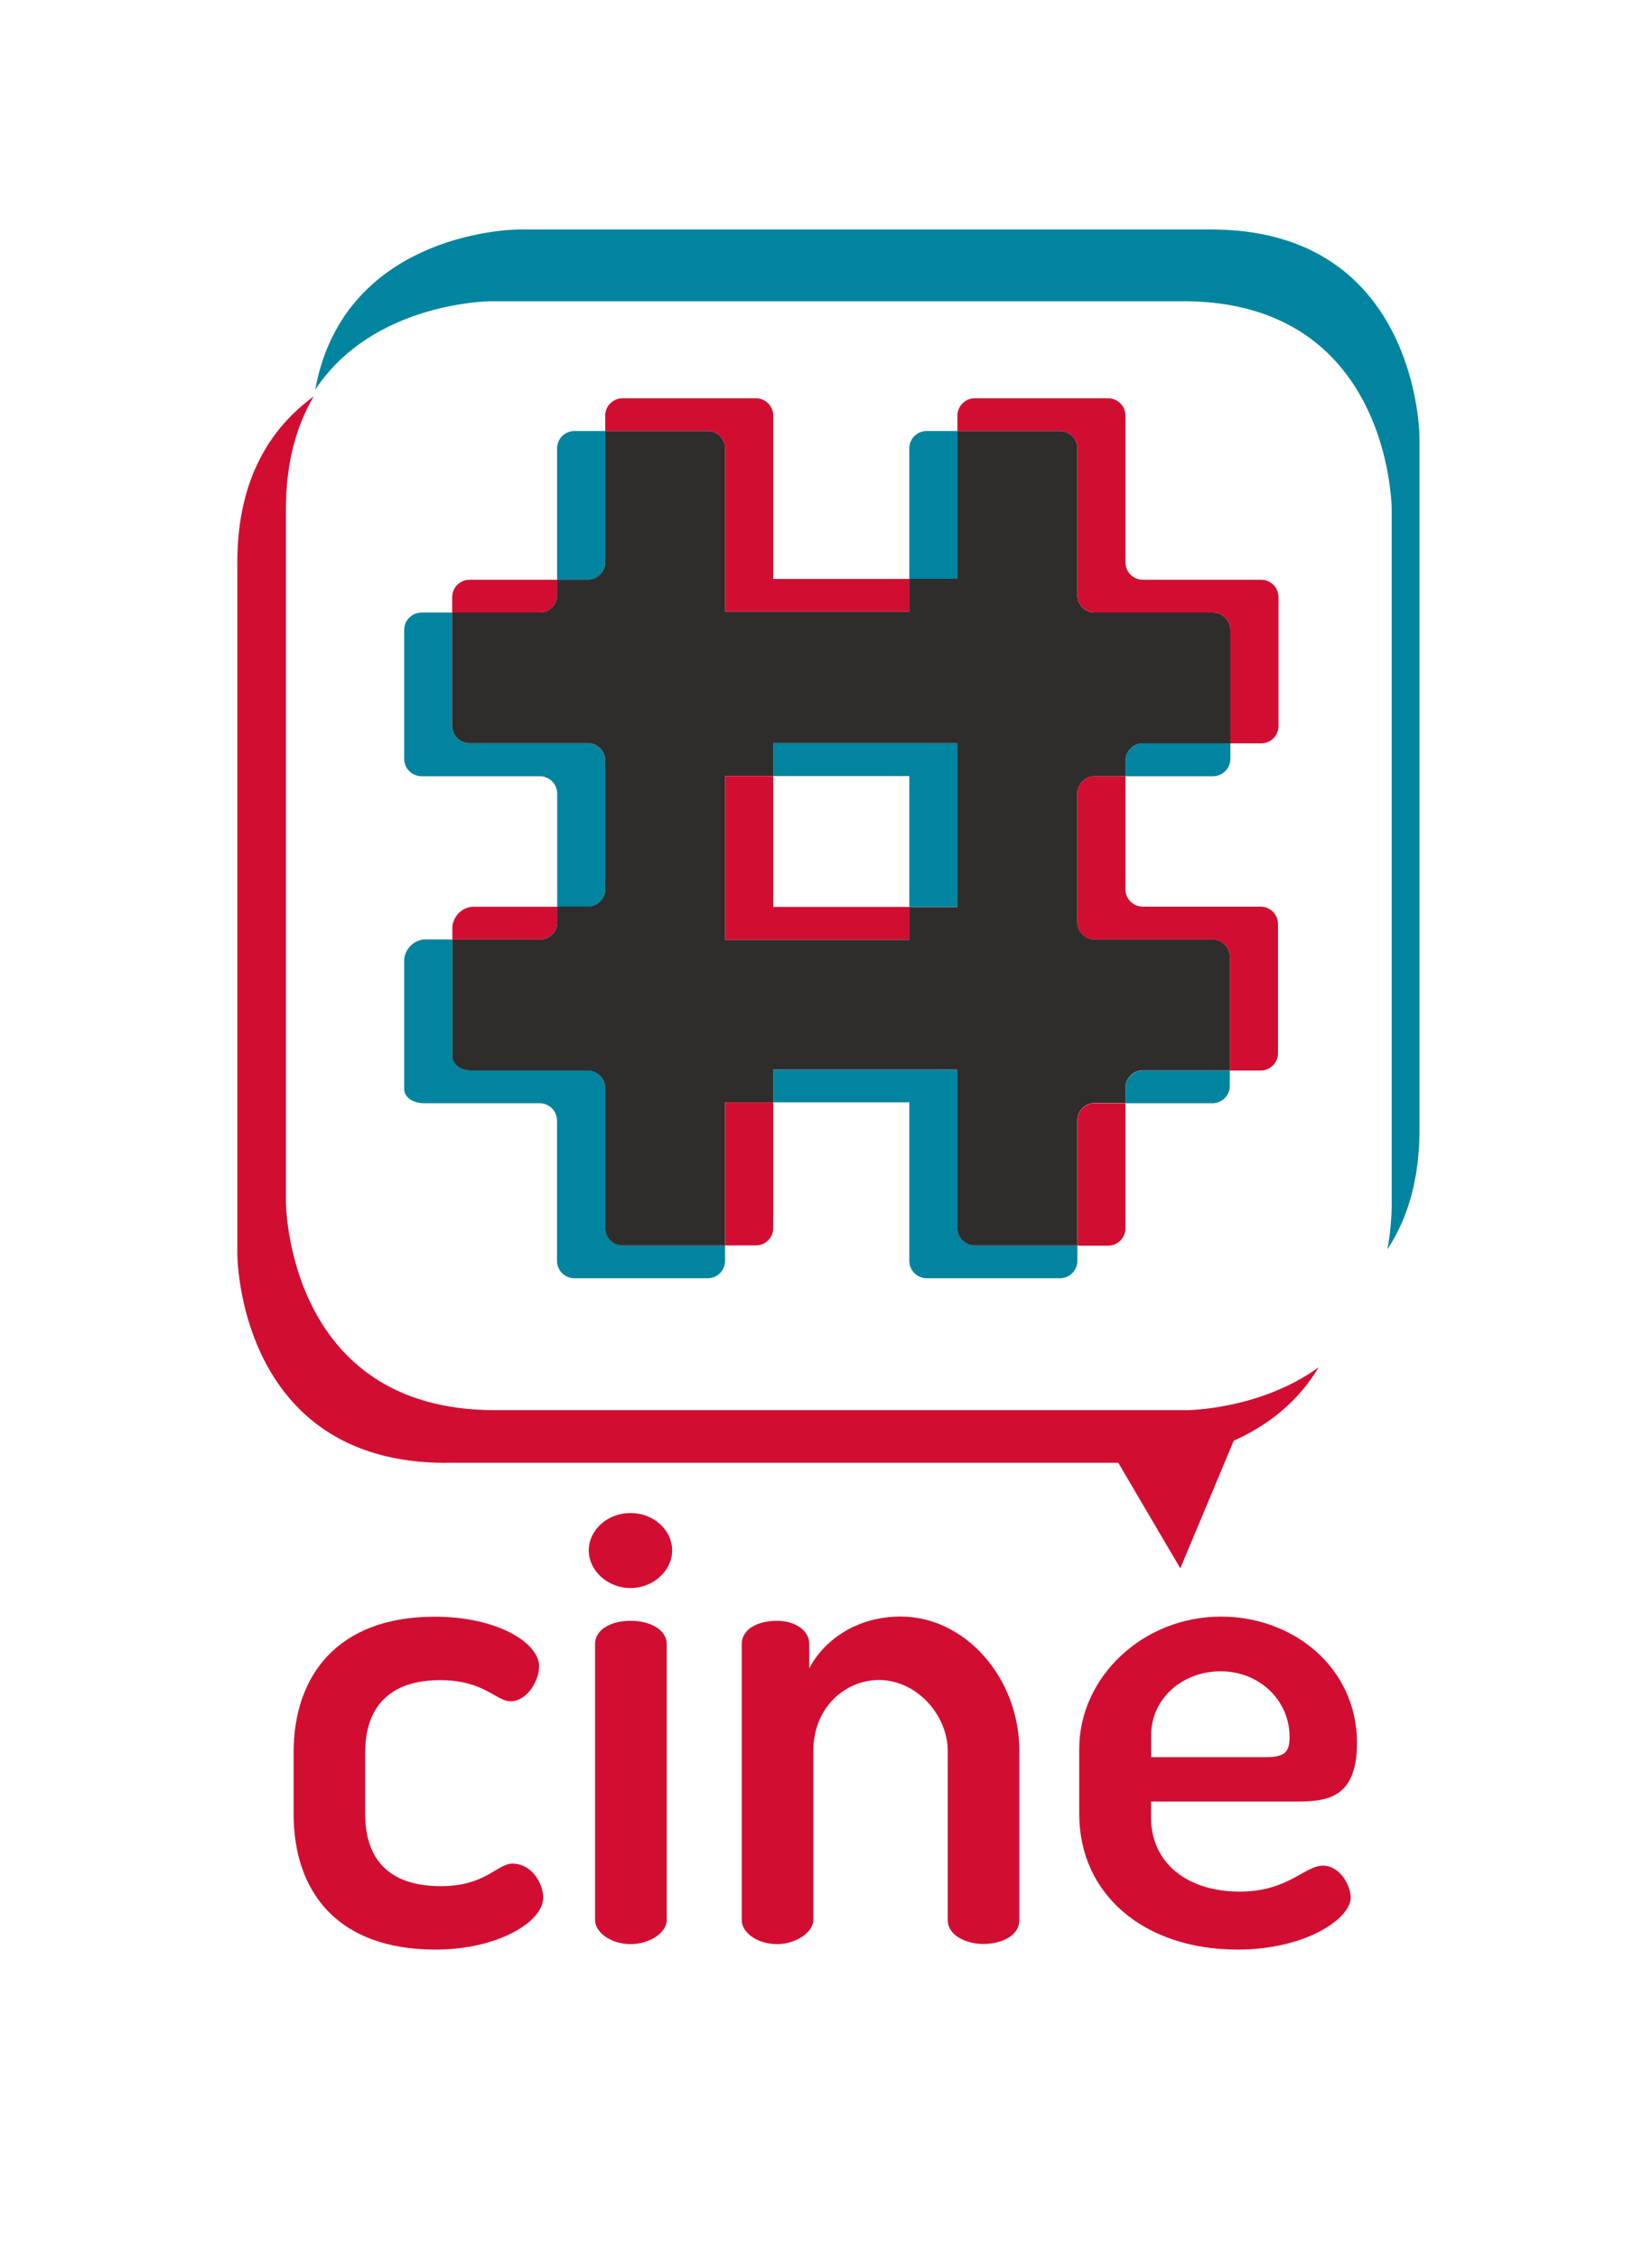 <svg id="Texte" xmlns="http://www.w3.org/2000/svg" viewBox="0 0 356.04 487.17" width="30" height="41"><defs><style>.cls-1{fill:none;}.cls-2{fill:#00849f;}.cls-3{fill:#2e2d2c;}.cls-4{fill:#d10e32;}</style></defs><rect class="cls-1" x="166.64" y="167.45" width="29.36" height="28.25"/><path class="cls-2" d="M105.83,65H255.09c45,0,45,45,45,45V259.18a57.22,57.22,0,0,1-.92,10.37c4.15-6.3,6.91-14.67,6.91-25.8V94.42c0-1-.54-44.87-44.91-44.9H111.72c-2.06,0-37.77,1-43.92,34.58C80.41,65,105.83,65,105.83,65"/><path class="cls-2" d="M206.38,93h-6.64A3.75,3.75,0,0,0,196,96.76v28.16h10.38Z"/><path class="cls-2" d="M242.64,164.14v3.35h18.9a3.76,3.76,0,0,0,3.74-3.74V160.4h-18.9A3.75,3.75,0,0,0,242.64,164.14Z"/><path class="cls-2" d="M130.38,121.36V93h-6.65A3.75,3.75,0,0,0,120,96.76V125.1h6.64A3.75,3.75,0,0,0,130.38,121.36Z"/><path class="cls-2" d="M206.38,265V230.76H166.64v7.09H196v34.22a3.75,3.75,0,0,0,3.74,3.74h28.78a3.75,3.75,0,0,0,3.74-3.74v-3.34H210.12A3.75,3.75,0,0,1,206.38,265Z"/><path class="cls-2" d="M242.64,234.7v3.35h18.79a3.75,3.75,0,0,0,3.73-3.74V231H246.38A3.75,3.75,0,0,0,242.64,234.7Z"/><polygon class="cls-2" points="166.64 167.45 196 167.45 196 195.69 206.38 195.69 206.38 160.36 166.64 160.36 166.64 167.45"/><path class="cls-2" d="M130.38,265V234.7a3.75,3.75,0,0,0-3.74-3.74h-25c-2,0-4.23-1.07-4.23-3.13V202.71H91.25A4.77,4.77,0,0,0,87,207.05v27.87c0,2.05,2.18,3.13,4.24,3.13h25a3.75,3.75,0,0,1,3.74,3.73v30.29a3.75,3.75,0,0,0,3.73,3.74h28.79a3.75,3.75,0,0,0,3.74-3.74v-3.34H134.12A3.75,3.75,0,0,1,130.38,265Z"/><path class="cls-2" d="M130.38,191.89V164.14a3.75,3.75,0,0,0-3.74-3.74H101.1a3.75,3.75,0,0,1-3.74-3.74V132.18H90.72A3.75,3.75,0,0,0,87,135.92v27.83a3.75,3.75,0,0,0,3.74,3.74h25.54a3.75,3.75,0,0,1,3.74,3.73v24.41h6.64A3.75,3.75,0,0,0,130.38,191.89Z"/><path class="cls-3" d="M261.43,202.71H236a3.75,3.75,0,0,1-3.74-3.74V171.22a3.75,3.75,0,0,1,3.74-3.73h6.64v-3.35a3.75,3.75,0,0,1,3.74-3.74h18.9V135.92a3.75,3.75,0,0,0-3.74-3.74H236a3.75,3.75,0,0,1-3.74-3.74V96.76A3.75,3.75,0,0,0,228.52,93H206.38v31.9H196V132H156.26V96.76A3.75,3.75,0,0,0,152.52,93H130.38v28.34a3.75,3.75,0,0,1-3.74,3.74H120v3.34a3.75,3.75,0,0,1-3.74,3.74H97.36v24.48a3.75,3.75,0,0,0,3.74,3.74h25.54a3.75,3.75,0,0,1,3.74,3.74v27.75a3.75,3.75,0,0,1-3.74,3.74H120V199a3.75,3.75,0,0,1-3.74,3.74H97.4v25.12c0,2.06,2.18,3.13,4.23,3.13h25a3.75,3.75,0,0,1,3.74,3.74V265a3.75,3.75,0,0,0,3.74,3.74h22.14V237.85h10.38v-7.09h39.74V265a3.75,3.75,0,0,0,3.74,3.74h22.14v-27a3.75,3.75,0,0,1,3.74-3.73h6.64V234.7a3.75,3.75,0,0,1,3.74-3.74h18.78V206.45A3.75,3.75,0,0,0,261.43,202.71Zm-55.05-7H196v7.09H156.26V167.45h10.38v-7.09h39.74Z"/><path class="cls-4" d="M120,199v-3.34H101.63A4.76,4.76,0,0,0,97.4,200v2.74h18.86A3.75,3.75,0,0,0,120,199Z"/><path class="cls-4" d="M156.26,96.76V132H196v-7.08H166.64V89.68a3.75,3.75,0,0,0-3.74-3.74H134.12a3.75,3.75,0,0,0-3.74,3.74V93h22.14A3.75,3.75,0,0,1,156.26,96.76Z"/><path class="cls-4" d="M156.26,268.73h6.64a3.75,3.75,0,0,0,3.74-3.74V237.85H156.26Z"/><path class="cls-4" d="M120,128.44V125.1H101.1a3.75,3.75,0,0,0-3.74,3.73v3.35h18.9A3.75,3.75,0,0,0,120,128.44Z"/><path class="cls-4" d="M232.26,241.78v27h6.65a3.75,3.75,0,0,0,3.73-3.74V238.05H236A3.75,3.75,0,0,0,232.26,241.78Z"/><path class="cls-4" d="M232.26,96.76v31.68a3.75,3.75,0,0,0,3.74,3.74h25.54a3.75,3.75,0,0,1,3.74,3.74V160.4h6.64a3.75,3.75,0,0,0,3.74-3.74V128.83a3.75,3.75,0,0,0-3.74-3.73H246.38a3.75,3.75,0,0,1-3.74-3.74V89.68a3.75,3.75,0,0,0-3.73-3.74H210.12a3.75,3.75,0,0,0-3.74,3.74V93h22.14A3.75,3.75,0,0,1,232.26,96.76Z"/><path class="cls-4" d="M236,167.49a3.75,3.75,0,0,0-3.74,3.73V199a3.75,3.75,0,0,0,3.74,3.74h25.43a3.75,3.75,0,0,1,3.73,3.74V231h6.65a3.75,3.75,0,0,0,3.74-3.73V199.36a3.75,3.75,0,0,0-3.74-3.73H246.38a3.75,3.75,0,0,1-3.74-3.74v-24.4Z"/><polygon class="cls-4" points="166.64 167.45 156.26 167.45 156.26 202.78 196 202.78 196 195.69 166.64 195.69 166.64 167.45"/><path class="cls-4" d="M63.14,391.38V378.13c0-16.48,9.42-29.29,30.46-29.29,13.4,0,22.52,5.59,22.52,10.74,0,2.95-2.5,7.51-6.18,7.51-3.09,0-5.74-4.56-15.16-4.56-11,0-16.19,5.89-16.19,15.6v13.25c0,9.71,5,15.6,16.34,15.6,9.71,0,12.07-4.86,15.45-4.86,4.13,0,6.63,4.27,6.63,7.36,0,5.15-9.72,11.19-23.26,11.19C72.56,420.67,63.14,408.16,63.14,391.38Z"/><path class="cls-4" d="M144.83,334.57c0,4.27-4,8.09-9,8.09s-9-3.82-9-8.09c0-4.42,4-8.1,9-8.1S144.83,330.15,144.83,334.57Zm-1.18,20.16v59.61c0,2.5-3.39,5.15-7.8,5.15s-7.66-2.65-7.66-5.15V354.73c0-3,3.24-5,7.66-5S143.65,351.78,143.65,354.73Z"/><path class="cls-4" d="M175.29,414.34c0,2.5-3.68,5.15-7.8,5.15-4.56,0-7.65-2.65-7.65-5.15V354.73c0-3,3.09-5,7.65-5,3.83,0,6.92,2.06,6.92,5V360c2.94-5.74,9.86-11.19,19.72-11.19,13.84,0,25.61,13.1,25.61,29v36.5c0,3.38-3.82,5.15-7.8,5.15-3.53,0-7.65-1.77-7.65-5.15v-36.5c0-7.66-6.62-15.31-14.87-15.31-7.06,0-14.13,5.74-14.13,15.31Z"/><path class="cls-4" d="M292.6,376.07c0,12.22-6.77,12.66-13.39,12.66H248.15v3.38c0,9.87,7.8,16.05,19.14,16.05,10.45,0,14-5.6,17.95-5.6,3.68,0,6,4.27,6,6.92,0,4.42-9.57,11.19-24.44,11.19-20,0-34.14-11.78-34.14-29.29v-14c0-15.46,13.68-28.56,30.61-28.56C279.06,348.84,292.6,360,292.6,376.07Zm-20,3.09c4.27,0,5.45-.88,5.45-4.41,0-7.81-6.48-14.13-14.87-14.13-8.09,0-15,5.74-15,13.83v4.71Z"/><path class="cls-4" d="M96,315.63H245.43c.81,0,26.83-.34,38.9-20.6-12.84,9.24-28.49,9.24-28.49,9.24H106.48c-45,0-45-45-45-45V109.93c0-10.33,2.38-18.26,6-24.39C58.61,92,51,102.84,51,121.29V270.65s0,45,45,45"/><polygon class="cls-4" points="237.75 309.94 254.47 338.41 264.25 315.06 267.22 307.95 237.75 309.94"/></svg>